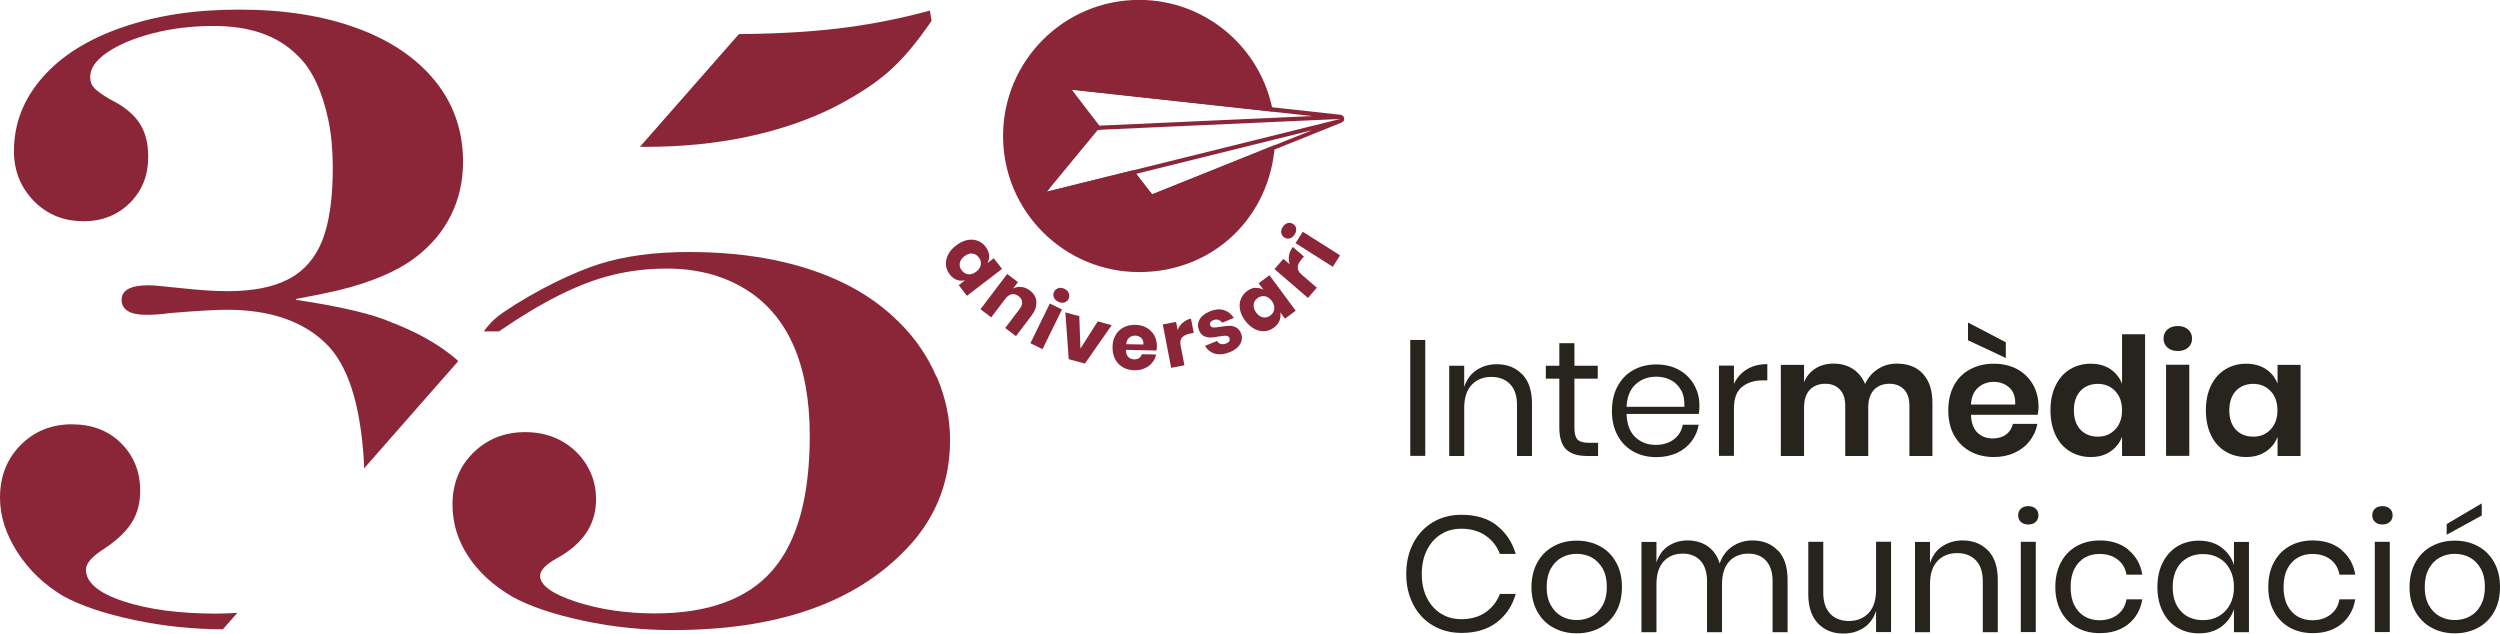 <?xml version="1.0" encoding="UTF-8"?><svg id="Capa_2" xmlns="http://www.w3.org/2000/svg" viewBox="0 0 236.8 60.02"><defs><style>.cls-1{fill:#8b2638;}.cls-2{fill:#27241e;}</style></defs><g id="Capa_1-2"><path class="cls-2" d="M135,32.2v10.98h-1.42v-10.98h1.42Z"/><path class="cls-2" d="M144.19,35.45c.61.64.92,1.56.92,2.77v4.97h-1.42v-4.84c0-.85-.22-1.51-.65-1.96s-1.03-.69-1.78-.69-1.4.25-1.87.76c-.47.5-.7,1.24-.7,2.2v4.53h-1.42v-8.55h1.42v2.02c.22-.7.61-1.23,1.16-1.6.56-.37,1.2-.56,1.92-.56,1,0,1.8.32,2.41.96Z"/><path class="cls-2" d="M151.37,41.94v1.25h-1.06c-.87,0-1.52-.21-1.96-.62-.43-.42-.65-1.11-.65-2.09v-4.61h-1.28v-1.23h1.28v-2.13h1.43v2.13h2.21v1.23h-2.21v4.64c0,.55.1.93.3,1.13.2.2.55.3,1.05.3h.87Z"/><path class="cls-2" d="M160.91,39.21h-6.84c.03.98.31,1.71.83,2.2.52.49,1.17.73,1.92.73.69,0,1.26-.17,1.72-.52s.75-.81.85-1.39h1.51c-.1.59-.33,1.12-.69,1.59-.36.47-.82.83-1.39,1.09-.57.26-1.22.39-1.93.39-.82,0-1.55-.18-2.18-.53s-1.13-.86-1.49-1.52c-.36-.66-.54-1.44-.54-2.33s.18-1.67.54-2.34.85-1.17,1.49-1.53c.63-.35,1.36-.53,2.18-.53s1.55.18,2.17.53c.62.35,1.09.83,1.42,1.42.33.59.49,1.25.49,1.96,0,.3-.02.56-.06.78ZM159.22,36.94c-.24-.43-.57-.74-.98-.95-.42-.21-.87-.31-1.35-.31-.78,0-1.43.24-1.96.72-.53.48-.82,1.19-.86,2.13h5.47c.03-.63-.07-1.16-.31-1.59Z"/><path class="cls-2" d="M165.47,34.98c.54-.33,1.18-.49,1.93-.49v1.54h-.44c-.8,0-1.45.21-1.96.62-.51.41-.76,1.09-.76,2.03v4.5h-1.42v-8.55h1.42v1.73c.28-.59.69-1.05,1.23-1.38Z"/><path class="cls-2" d="M182.13,35.4c.61.65.91,1.57.91,2.77v5.02h-2.18v-4.77c0-.66-.17-1.18-.51-1.53-.34-.36-.8-.54-1.39-.54s-1.1.19-1.46.58-.54.94-.54,1.68v4.58h-2.18v-4.77c0-.66-.17-1.18-.51-1.53-.34-.36-.8-.54-1.39-.54s-1.1.19-1.46.58-.54.94-.54,1.68v4.58h-2.2v-8.63h2.2v1.64c.23-.56.59-.99,1.08-1.3.49-.31,1.07-.46,1.72-.46.7,0,1.3.17,1.82.5.51.33.9.81,1.16,1.43.27-.59.67-1.06,1.21-1.41.54-.35,1.13-.52,1.8-.52,1.05,0,1.88.32,2.48.97Z"/><path class="cls-2" d="M193.01,39.29h-6.32c.03.77.24,1.33.62,1.7.38.36.86.54,1.43.54.51,0,.93-.12,1.27-.37.34-.25.55-.59.65-1.01h2.32c-.11.6-.36,1.14-.73,1.62-.37.48-.85.85-1.44,1.12s-1.24.4-1.96.4c-.84,0-1.59-.18-2.24-.54-.65-.36-1.16-.87-1.53-1.53-.36-.66-.54-1.45-.54-2.35s.18-1.69.54-2.36c.36-.67.87-1.18,1.53-1.53s1.4-.53,2.24-.53,1.6.18,2.24.53,1.13.84,1.48,1.46c.35.62.52,1.32.52,2.11,0,.22-.03.47-.08.75ZM189.99,32.41v1.5l-3.58-1.68v-1.68l3.58,1.87ZM190.33,36.72c-.4-.36-.89-.55-1.47-.55s-1.09.18-1.5.55c-.41.36-.63.9-.67,1.6h4.19c.03-.71-.15-1.24-.55-1.6Z"/><path class="cls-2" d="M199.89,34.96c.51.34.88.8,1.11,1.39v-4.69h2.18v11.53h-2.18v-1.81c-.23.58-.6,1.05-1.11,1.39-.51.35-1.13.52-1.86.52s-1.38-.18-1.96-.53c-.58-.35-1.04-.86-1.36-1.53s-.49-1.46-.49-2.36.16-1.69.49-2.36.78-1.18,1.36-1.53c.58-.35,1.24-.53,1.96-.53s1.35.17,1.86.51ZM197.06,37.03c-.42.45-.62,1.06-.62,1.84s.21,1.39.62,1.83c.42.44.97.66,1.65.66s1.21-.23,1.64-.68c.43-.45.65-1.06.65-1.81s-.21-1.38-.65-1.83c-.43-.45-.98-.68-1.64-.68s-1.24.22-1.65.67Z"/><path class="cls-2" d="M205.3,31.21c.25-.22.58-.33.98-.33s.73.11.98.33c.25.22.37.51.37.86s-.12.63-.37.85c-.25.22-.58.33-.98.33s-.73-.11-.98-.33c-.25-.22-.37-.51-.37-.85s.12-.64.37-.86ZM207.37,34.55v8.63h-2.2v-8.63h2.2Z"/><path class="cls-2" d="M214.62,34.96c.52.34.89.8,1.11,1.39v-1.79h2.18v8.63h-2.18v-1.81c-.22.58-.59,1.05-1.11,1.39-.52.35-1.14.52-1.87.52s-1.38-.18-1.96-.53c-.58-.35-1.04-.86-1.36-1.53s-.49-1.46-.49-2.36.16-1.69.49-2.36.78-1.18,1.36-1.53c.58-.35,1.24-.53,1.96-.53s1.35.17,1.87.51ZM211.78,37.03c-.42.45-.62,1.06-.62,1.84s.21,1.39.62,1.83c.42.44.97.66,1.65.66s1.21-.23,1.64-.68c.43-.45.65-1.06.65-1.81s-.21-1.38-.65-1.83c-.43-.45-.98-.68-1.64-.68s-1.24.22-1.65.67Z"/><path class="cls-2" d="M141.76,49.77c.87.66,1.47,1.56,1.81,2.7h-1.5c-.28-.73-.73-1.31-1.36-1.74-.62-.43-1.39-.65-2.29-.65-.72,0-1.36.17-1.92.52-.57.35-1.01.85-1.34,1.5-.33.65-.49,1.41-.49,2.28s.16,1.61.49,2.26.77,1.14,1.34,1.49,1.21.52,1.92.52c.9,0,1.67-.22,2.29-.65.62-.43,1.08-1.01,1.36-1.74h1.5c-.33,1.14-.93,2.04-1.81,2.7-.87.66-1.98.99-3.32.99-1.03,0-1.94-.24-2.73-.71-.79-.47-1.41-1.13-1.85-1.98-.44-.85-.66-1.81-.66-2.89s.22-2.06.66-2.91,1.06-1.51,1.85-1.99c.79-.47,1.7-.71,2.73-.71,1.34,0,2.45.33,3.32.99Z"/><path class="cls-2" d="M151.55,51.74c.65.35,1.16.86,1.53,1.53.37.66.55,1.44.55,2.34s-.18,1.67-.55,2.33c-.37.66-.88,1.17-1.53,1.52-.65.35-1.38.53-2.2.53s-1.55-.18-2.2-.53-1.16-.86-1.53-1.52c-.37-.66-.56-1.44-.56-2.33s.19-1.67.56-2.34.88-1.17,1.53-1.53c.65-.35,1.38-.53,2.2-.53s1.56.18,2.2.53ZM147.94,52.8c-.43.23-.78.58-1.04,1.05-.26.47-.4,1.06-.4,1.75s.13,1.26.4,1.74.61.82,1.04,1.05c.43.23.9.34,1.41.34s.98-.11,1.41-.34c.43-.23.78-.58,1.04-1.05.26-.47.4-1.05.4-1.74s-.13-1.28-.4-1.75c-.27-.47-.61-.82-1.04-1.05-.43-.23-.9-.34-1.41-.34s-.98.11-1.41.34Z"/><path class="cls-2" d="M168.41,52.14c.61.64.91,1.56.91,2.77v4.97h-1.42v-4.84c0-.84-.21-1.48-.62-1.93-.41-.45-.97-.67-1.69-.67s-1.35.25-1.8.74c-.45.49-.68,1.22-.68,2.17v4.53h-1.42v-4.84c0-.84-.21-1.48-.62-1.93-.42-.45-.98-.67-1.68-.67-.76,0-1.36.25-1.81.74-.45.49-.68,1.22-.68,2.17v4.53h-1.42v-8.55h1.42v1.95c.21-.67.58-1.19,1.11-1.55.54-.36,1.15-.54,1.85-.54s1.36.18,1.89.55c.53.37.92.91,1.14,1.63.24-.7.64-1.23,1.2-1.61.56-.38,1.19-.57,1.9-.57,1,0,1.8.32,2.41.96Z"/><path class="cls-2" d="M179.12,51.32v8.55h-1.42v-2.01c-.22.7-.61,1.23-1.16,1.6-.56.37-1.2.55-1.94.55-.99,0-1.79-.32-2.4-.96s-.92-1.56-.92-2.75v-4.98h1.42v4.84c0,.85.22,1.51.65,1.97.44.46,1.03.69,1.78.69s1.4-.25,1.87-.76c.47-.5.7-1.24.7-2.2v-4.55h1.42Z"/><path class="cls-2" d="M188.31,52.14c.61.64.92,1.56.92,2.77v4.97h-1.42v-4.84c0-.85-.22-1.51-.65-1.96-.44-.46-1.03-.69-1.78-.69s-1.4.25-1.87.76c-.47.5-.7,1.24-.7,2.2v4.53h-1.42v-8.55h1.42v2.02c.22-.7.6-1.23,1.16-1.6.56-.37,1.2-.56,1.92-.56,1,0,1.8.32,2.42.96Z"/><path class="cls-2" d="M191.42,48.18c.18-.16.41-.24.7-.24s.52.08.7.24c.18.16.26.37.26.63s-.09.47-.26.63-.41.24-.7.24-.52-.08-.7-.24-.26-.37-.26-.63.09-.47.26-.63ZM192.83,51.32v8.55h-1.42v-8.55h1.42Z"/><path class="cls-2" d="M201.6,52.09c.72.58,1.16,1.36,1.32,2.34h-1.5c-.1-.61-.39-1.09-.85-1.44-.46-.35-1.04-.52-1.72-.52-.5,0-.95.11-1.36.34s-.74.58-.99,1.05c-.25.47-.37,1.06-.37,1.75s.12,1.28.37,1.75c.25.47.58.82.99,1.05s.87.34,1.36.34c.69,0,1.26-.18,1.72-.53.46-.35.75-.84.85-1.45h1.5c-.17.99-.61,1.77-1.32,2.34-.72.58-1.62.86-2.71.86-.82,0-1.55-.18-2.18-.53-.63-.35-1.13-.86-1.49-1.52-.36-.66-.54-1.44-.54-2.33s.18-1.67.54-2.34.85-1.17,1.49-1.53c.63-.35,1.36-.53,2.18-.53,1.09,0,1.99.29,2.71.87Z"/><path class="cls-2" d="M210.39,51.84c.58.42.98.97,1.21,1.67v-2.18h1.42v8.55h-1.42v-2.18c-.23.7-.63,1.25-1.21,1.67-.58.42-1.28.62-2.11.62-.76,0-1.43-.18-2.03-.53s-1.06-.86-1.39-1.52c-.34-.66-.51-1.44-.51-2.33s.17-1.67.51-2.34c.34-.66.8-1.17,1.39-1.53.59-.35,1.27-.53,2.03-.53.83,0,1.53.21,2.11.62ZM206.59,53.31c-.52.56-.79,1.32-.79,2.3s.26,1.74.79,2.3c.52.56,1.22.83,2.1.83.56,0,1.06-.13,1.5-.39.44-.26.79-.63,1.04-1.1.25-.47.37-1.02.37-1.64s-.12-1.17-.37-1.65-.59-.84-1.04-1.1c-.44-.25-.94-.38-1.5-.38-.87,0-1.57.28-2.1.83Z"/><path class="cls-2" d="M221.77,52.09c.72.58,1.16,1.36,1.32,2.34h-1.5c-.1-.61-.39-1.09-.85-1.44s-1.04-.52-1.72-.52c-.5,0-.95.11-1.36.34s-.74.58-.99,1.05c-.25.47-.37,1.06-.37,1.75s.12,1.28.37,1.75.58.82.99,1.05.86.34,1.36.34c.68,0,1.26-.18,1.72-.53.46-.35.75-.84.85-1.45h1.5c-.17.99-.61,1.77-1.32,2.34-.72.58-1.62.86-2.71.86-.82,0-1.55-.18-2.18-.53s-1.13-.86-1.49-1.52c-.36-.66-.54-1.44-.54-2.33s.18-1.67.54-2.34.85-1.17,1.49-1.53c.63-.35,1.36-.53,2.18-.53,1.09,0,1.99.29,2.71.87Z"/><path class="cls-2" d="M224.96,48.18c.18-.16.41-.24.7-.24s.52.08.7.24c.18.16.27.37.27.63s-.09.47-.27.63-.41.24-.7.24-.53-.08-.7-.24c-.18-.16-.26-.37-.26-.63s.09-.47.26-.63ZM226.36,51.32v8.55h-1.42v-8.55h1.42Z"/><path class="cls-2" d="M234.72,51.74c.65.35,1.16.86,1.53,1.53.37.66.55,1.44.55,2.34s-.18,1.67-.55,2.33c-.37.66-.88,1.17-1.53,1.52-.65.35-1.38.53-2.2.53s-1.55-.18-2.2-.53-1.16-.86-1.53-1.52c-.37-.66-.56-1.44-.56-2.33s.19-1.67.56-2.34.88-1.17,1.53-1.53c.65-.35,1.38-.53,2.2-.53s1.56.18,2.2.53ZM231.11,52.8c-.43.23-.78.58-1.04,1.05-.26.47-.4,1.06-.4,1.75s.13,1.26.4,1.74.61.82,1.04,1.05c.43.23.9.34,1.41.34s.98-.11,1.41-.34c.43-.23.78-.58,1.04-1.05.26-.47.4-1.05.4-1.74s-.13-1.28-.4-1.75c-.27-.47-.61-.82-1.04-1.05-.43-.23-.9-.34-1.41-.34s-.98.11-1.41.34ZM235.07,48.83l-3.32,1.82v-1.01l3.32-1.96v1.15Z"/><path class="cls-1" d="M7.89,20.96c1.75,0,3.22-.57,4.39-1.72,1.17-1.15,1.76-2.61,1.76-4.39,0-1.3-.28-2.37-.85-3.22s-1.48-1.59-2.75-2.21c-.73-.43-1.23-.79-1.5-1.07-.27-.28-.4-.64-.4-1.07,0-.81.55-1.59,1.64-2.33,1.09-.74,2.53-1.34,4.31-1.8,1.78-.46,3.7-.69,5.75-.69,3.43,0,6.06.92,7.89,2.75.73.67,1.34,1.55,1.84,2.63.5,1.08.88,2.29,1.15,3.62.27,1.34.4,2.81.4,4.43,0,2.91-.33,5.21-.99,6.88-.66,1.67-1.72,2.89-3.18,3.66s-3.39,1.15-5.79,1.15c-1.24,0-2.82-.11-4.74-.32-1.48-.16-2.39-.24-2.71-.24-1.73,0-2.59.46-2.59,1.38s.77,1.42,2.31,1.42c.73,0,1.46-.05,2.19-.16,2.64-.22,4.47-.32,5.46-.32,4.05,0,7.16,1.05,9.35,3.16,2.1,2,3.32,5.75,3.64,11.25.01.21,0,.41.02.61l8.92-10.16c-.14-.12-.27-.25-.42-.37-1.55-1.27-3.47-2.35-5.77-3.24-1.89-.84-4.95-1.56-9.19-2.19v-.08c1.86-.35,3.18-.62,3.97-.81,3.13-.76,5.56-1.78,7.29-3.08,1.51-1.13,2.65-2.48,3.42-4.03.77-1.55,1.15-3.24,1.15-5.08,0-2.91-.88-5.46-2.63-7.63-1.75-2.17-4.22-3.85-7.41-5.02-3.18-1.17-6.91-1.76-11.17-1.76s-7.82.56-11.07,1.68c-3.25,1.12-5.78,2.71-7.57,4.76-1.79,2.05-2.69,4.37-2.69,6.96,0,1.86.63,3.43,1.88,4.72,1.25,1.28,2.81,1.92,4.68,1.92Z"/><path class="cls-1" d="M22.49,58.05c-.64.04-1.31.07-2.01.07-3.51,0-6.44-.39-8.8-1.17-2.36-.78-3.54-1.78-3.54-3,0-.59.58-1.25,1.74-1.98,1.21-.81,2.08-1.64,2.61-2.49s.79-1.84.79-2.98c0-1.81-.6-3.31-1.8-4.51-1.2-1.2-2.76-1.8-4.68-1.8s-3.56.66-4.86,1.98c-1.3,1.32-1.94,2.98-1.94,4.98,0,1.73.55,3.44,1.64,5.14s2.54,3.09,4.35,4.17c1.67.92,3.92,1.67,6.74,2.27,2.75.58,5.55.87,8.38.88l1.37-1.56Z"/><path class="cls-1" d="M60.59,13.9c.17,0,.35.01.52.01,3.45,0,6.7-.32,9.74-.97s5.78-1.59,8.24-2.83c2.13-1.11,3.85-2.23,5.14-3.38,1.3-1.15,2.63-2.73,4.01-4.76l-.16-.97c-1.86.51-3.79.94-5.79,1.28-2,.34-4.08.58-6.23.73-1.9.13-3.93.2-6.07.22l-9.38,10.68Z"/><path class="cls-1" d="M88.71,35.71c-.84-1.96-2.02-3.69-3.56-5.2-1.48-1.48-3.22-2.71-5.2-3.68-1.98-.97-4.2-1.71-6.66-2.21-2.46-.5-5.14-.75-8.06-.75-3.24,0-6.05.38-8.44,1.13-2.39.76-5.97,2.44-9.19,4.64-1.19.81-1.76,1.75-1.76,1.75h1.42c2-1.38,3.88-2.51,5.65-3.4,1.77-.89,3.46-1.54,5.08-1.94s3.35-.61,5.18-.61c2.78,0,5.21.62,7.29,1.86,2.08,1.24,3.64,3.04,4.68,5.38,1.04,2.35,1.56,5.21,1.56,8.58,0,5.8-1.18,10.06-3.54,12.77-2.36,2.71-6.07,4.07-11.11,4.07-2.75,0-5.26-.37-7.51-1.11-2.25-.74-3.38-1.56-3.38-2.45,0-.51.53-1.07,1.58-1.66,2.48-1.35,3.72-3.21,3.72-5.59,0-1.19-.3-2.27-.89-3.24-.59-.97-1.39-1.73-2.39-2.29-1-.55-2.15-.83-3.44-.83-1.94,0-3.58.65-4.9,1.94-1.32,1.3-1.98,2.94-1.98,4.94,0,1.73.49,3.35,1.48,4.86.98,1.51,2.38,2.79,4.19,3.85,1.67.92,3.91,1.67,6.7,2.27s5.62.89,8.48.89c9.55,0,16.76-2.39,21.62-7.16,3.1-2.97,4.66-6.58,4.66-10.85,0-2.02-.42-4.01-1.25-5.97Z"/><path class="cls-1" d="M109.13,18.42l-1.81-2.29-8.18,2.03,4.6-6.16-2.23-3.51,19.06,2.08c-1.09-6.01-6.34-10.58-12.67-10.58-7.12,0-12.89,5.77-12.89,12.89s5.77,12.89,12.89,12.89,12.4-5.31,12.85-12.03l-11.62,4.67Z"/><path class="cls-1" d="M127.26,11.49s.02-.03.03-.05c.01-.02.02-.04.02-.06,0-.02,0-.04.01-.06,0-.01,0-.03,0-.04,0,0,0-.02,0-.03,0,0,0-.02,0-.03,0-.02-.01-.04-.02-.06,0-.02,0-.04-.02-.06-.01-.03-.03-.05-.05-.08,0-.01-.02-.03-.03-.04-.03-.03-.07-.06-.11-.08-.01,0-.03,0-.04-.01-.02,0-.05-.02-.08-.02l-25.42-2.78s-.03,0-.04,0c-.14,0-.27.08-.35.2-.08.14-.07.31.03.44l2.51,3.27s-.03.02-.04.04l-4.84,5.86c-.11.13-.12.32-.03.46.07.12.2.18.33.18.03,0,.06,0,.1-.01l7.97-1.98,1.6,2.09c.08.1.19.16.31.16.05,0,.1-.01.15-.03l17.8-7.15s.02-.01.03-.02c.02-.01.04-.02.06-.04.02-.01.03-.03.05-.04.01-.02.03-.03.04-.05ZM124.37,10.99l-20.24.91-2.61-3.4,22.84,2.5ZM99.15,18.16l4.81-5.83.46-.05,22.52-1.01-27.79,6.89ZM109.13,18.42l-1.5-1.96,16.65-4.13-15.15,6.08Z"/><path class="cls-1" d="M93.69,24.15c.03.27-.03.53-.16.77l.6-.46.78,1.01-3.32,2.55-.78-1.01.6-.46c-.27.06-.53.05-.78-.04-.26-.09-.48-.27-.67-.52-.21-.27-.33-.57-.36-.89s.04-.64.2-.97.42-.62.76-.88c.35-.27.7-.44,1.05-.51.35-.07.68-.05.98.06s.56.3.77.58c.19.25.3.52.33.79ZM92.1,24.01c-.25-.02-.49.06-.75.26s-.4.41-.44.66c-.04.24.02.47.19.69.16.21.37.33.62.36s.5-.06.75-.25c.25-.19.39-.41.43-.66.04-.25-.02-.48-.19-.69-.17-.22-.37-.34-.62-.36Z"/><path class="cls-1" d="M98.16,28.59c.03.43-.12.86-.46,1.31l-1.47,1.94-1.02-.77,1.38-1.82c.17-.22.24-.44.22-.66-.02-.21-.13-.4-.33-.54-.21-.16-.42-.22-.64-.18-.22.04-.42.18-.61.42l-1.34,1.77-1.02-.77,2.53-3.34,1.02.77-.46.61c.25-.13.51-.18.79-.15.28.03.54.14.8.33.38.29.59.65.62,1.07Z"/><path class="cls-1" d="M100.59,29.31l-1.84,3.76-1.15-.56,1.84-3.76,1.15.56ZM100.25,27.29c.18-.05.38-.03.58.07.21.1.34.24.41.42.07.18.06.35-.02.53-.08.17-.22.28-.4.34-.18.05-.38.03-.58-.07-.21-.1-.35-.24-.42-.42-.07-.18-.06-.35.02-.52.09-.18.22-.29.4-.34Z"/><path class="cls-1" d="M102.33,33.03l1.65-2.59,1.32.36-2.54,3.64-1.53-.42-.32-4.43,1.32.36.11,3.07Z"/><path class="cls-1" d="M109.55,33.2l-2.9-.06c0,.32.08.54.23.68.14.14.33.21.55.22.19,0,.35-.04.47-.13.13-.09.21-.21.25-.36l1.36.03c-.06.29-.19.56-.38.78-.19.23-.43.41-.72.53-.29.13-.61.19-.96.18-.41,0-.77-.1-1.09-.28-.31-.18-.56-.43-.73-.76s-.26-.71-.25-1.15c0-.44.1-.82.29-1.14.18-.32.44-.56.76-.73s.69-.25,1.1-.24c.41,0,.78.1,1.09.28.31.18.55.42.72.73.17.31.25.67.24,1.07,0,.1-.02.22-.04.34ZM108.1,32.01c-.15-.14-.34-.21-.56-.22-.24,0-.43.06-.59.2-.16.14-.25.34-.27.61l1.63.03c0-.27-.06-.48-.21-.62Z"/><path class="cls-1" d="M112.05,30.56c.22-.2.47-.32.76-.38l.26,1.35-.36.07c-.33.06-.58.19-.74.36s-.2.44-.14.77l.36,1.87-1.26.24-.79-4.11,1.26-.24.15.77c.11-.28.27-.52.49-.71Z"/><path class="cls-1" d="M115.92,29.37c.39.12.71.37.95.74l-1.11.46c-.1-.14-.22-.24-.37-.28s-.31-.03-.48.04c-.13.06-.22.13-.27.21-.05.09-.05.18,0,.29.05.12.15.18.3.19.15,0,.38-.01.67-.07.32-.05.6-.08.82-.09.22,0,.43.04.64.15.21.1.36.29.48.57.09.22.11.44.06.66s-.17.43-.35.62-.43.35-.74.48c-.52.22-.99.27-1.4.17-.41-.1-.74-.35-.98-.75l1.14-.47c.09.16.21.26.37.29.16.04.33.02.53-.06.13-.06.22-.13.27-.22.04-.09.04-.19,0-.29-.05-.13-.16-.2-.31-.21-.15,0-.38.02-.7.07-.31.06-.57.09-.79.1-.21,0-.42-.04-.62-.14-.2-.1-.35-.28-.46-.55-.14-.35-.13-.68.05-1.01.17-.32.5-.58.98-.78.49-.2.93-.24,1.33-.12Z"/><path class="cls-1" d="M118.91,27.27c.27-.02.53.04.76.17l-.45-.61,1.02-.76,2.49,3.36-1.02.76-.45-.61c.06.27.04.53-.06.78-.1.25-.28.48-.53.67-.28.21-.58.32-.9.34-.32.02-.64-.05-.96-.22s-.61-.43-.87-.78c-.26-.35-.43-.71-.49-1.06s-.04-.68.08-.98.31-.55.59-.76c.26-.19.52-.3.79-.32ZM118.75,28.86c-.03.24.05.5.24.75.19.26.41.41.65.45.24.04.47-.01.69-.18.22-.16.34-.37.37-.62.03-.25-.05-.5-.23-.75-.19-.25-.4-.4-.65-.45-.25-.04-.48.01-.7.17-.22.16-.35.37-.37.61Z"/><path class="cls-1" d="M122.1,24.17c.05-.29.17-.55.37-.77l1.04.9-.24.28c-.22.26-.34.5-.35.74-.01.24.11.47.37.69l1.44,1.24-.84.97-3.17-2.73.84-.97.6.51c-.09-.29-.11-.58-.06-.87Z"/><path class="cls-1" d="M121.36,22.07c-.03-.19.01-.38.14-.57.12-.19.28-.32.46-.37s.36-.02.52.08c.16.1.26.25.29.43.03.19-.01.38-.14.57-.12.19-.28.32-.46.37s-.35.02-.51-.08c-.17-.1-.26-.25-.3-.44ZM123.4,21.95l3.53,2.24-.69,1.08-3.53-2.24.69-1.08Z"/></g></svg>